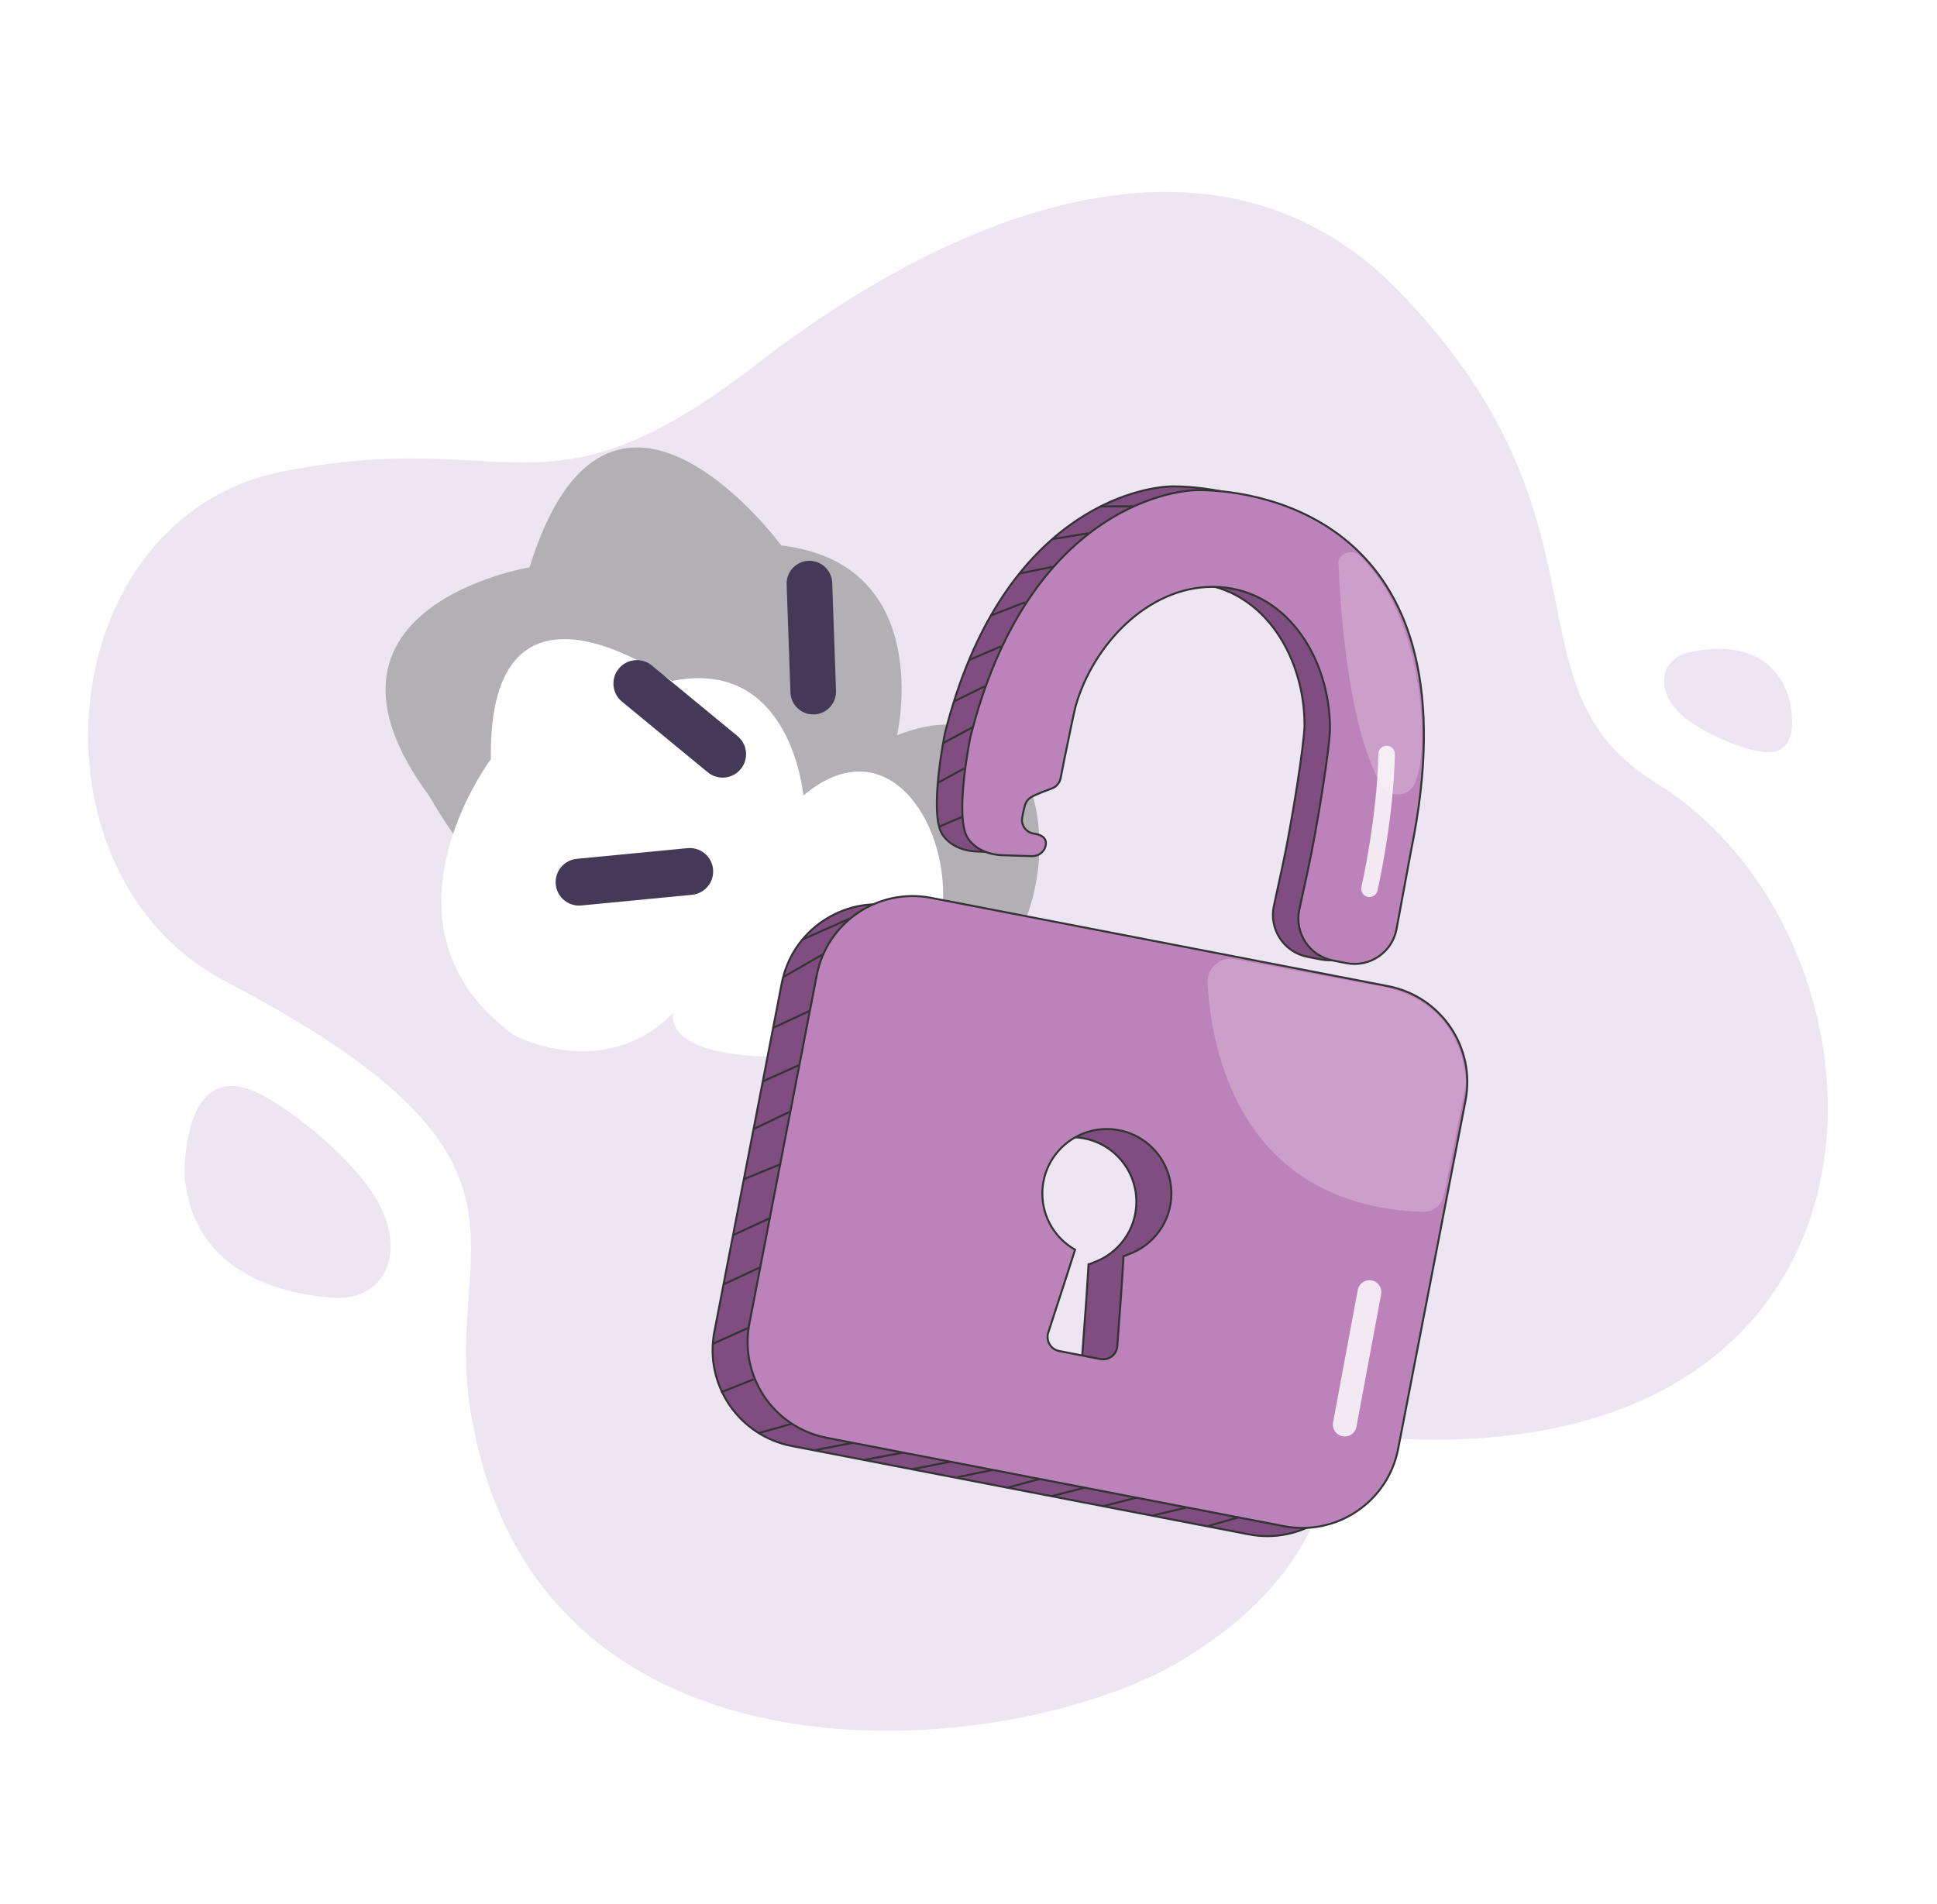 <?xml version="1.0" encoding="UTF-8"?> <svg xmlns="http://www.w3.org/2000/svg" width="473" height="465" viewBox="0 0 473 465" fill="none"> <path opacity="0.3" d="M55.007 239.672C4.82 213.375 12.298 126.427 68.977 115.171C125.655 103.914 132.543 129.309 185.043 88.744C237.542 48.179 299.509 27.756 341.491 70.999C396.366 127.521 366.161 167.641 404.331 191.174C468.767 230.902 471.128 368.149 324.977 349.992C324.977 349.992 329.553 381.165 288.238 405.727C246.923 430.287 129.783 441.631 114.772 343.846C108.477 302.836 138.136 283.229 55.008 239.672H55.007Z" fill="#C2A7CF"></path> <path opacity="0.3" fill-rule="evenodd" clip-rule="evenodd" d="M80.881 316.965C67.184 315.8 47.767 310.235 45.186 288.344C45.088 287.518 45.047 286.708 45.063 285.919C45.168 280.529 46.605 258.975 63.076 267.018C69.693 270.248 81.626 279.094 89.53 289.328C100.254 303.212 95.515 318.208 80.882 316.965H80.881Z" fill="#C2A7CF"></path> <path opacity="0.3" fill-rule="evenodd" clip-rule="evenodd" d="M412.574 159.332C420.166 157.644 431.535 157.391 436.334 168.911C436.515 169.346 436.663 169.782 436.777 170.215C437.558 173.177 440.13 185.195 429.968 183.596C425.886 182.954 418.056 180.147 412.189 175.897C404.231 170.131 404.466 161.136 412.576 159.332H412.574Z" fill="#C2A7CF"></path> <path opacity="0.52" d="M208.964 254.531C208.964 254.531 244.139 245.031 251.513 221.551C258.887 198.073 248.825 167.816 219.053 179.591C219.053 179.591 228.764 137.763 190.789 133.231C190.789 133.231 148.705 75.96 129.308 138.574C129.308 138.574 70.576 148.227 104.931 194.584C104.931 194.584 132.455 244.654 159.553 230.65C159.553 230.65 151.665 241.423 183.803 252.841C215.94 264.259 208.964 254.531 208.964 254.531Z" fill="#808080"></path> <path d="M206.755 253.21C206.755 253.21 230.501 237.437 230.303 217.953C230.105 198.468 215.369 178.153 196.172 194.314C196.172 194.314 193.284 160.44 164.084 166.333C164.084 166.333 119.141 133.522 119.867 185.421C119.867 185.421 89.097 226.475 125.692 252.96C125.692 252.96 147.75 264.521 164.434 247.336C164.434 247.336 161.19 257.382 187.727 258.104C214.263 258.825 206.755 253.21 206.755 253.21Z" fill="white"></path> <path fill-rule="evenodd" clip-rule="evenodd" d="M330.436 242.878L218.827 221.3C205.901 218.8 193.396 227.253 190.898 240.18L174.449 325.254C171.95 338.179 180.403 350.684 193.33 353.183L304.938 374.763C317.863 377.262 330.368 368.809 332.867 355.882L349.316 270.807C351.815 257.882 343.362 245.379 330.436 242.878ZM266.908 308.407C266.707 308.538 266.352 308.671 265.818 308.805L265.24 317.863C264.858 322.79 264.463 328.631 264.293 330.766C264.164 332.631 262.607 334.019 260.814 334.019C260.59 334.019 260.365 333.998 260.136 333.953L250.079 331.98C248.018 331.576 246.778 329.457 247.433 327.462C247.759 326.442 248.382 324.542 249.111 322.308C249.841 320.075 250.677 317.509 251.43 315.156L253.98 307.236C249.203 304.531 245.981 299.403 245.981 293.522C245.981 284.821 253.034 277.767 261.737 277.767C270.44 277.767 277.492 284.821 277.492 293.522C277.492 300.411 273.069 306.268 266.908 308.407Z" fill="#7F4D7F" stroke="#333333" stroke-width="0.483" stroke-miterlimit="10"></path> <path fill-rule="evenodd" clip-rule="evenodd" d="M338.985 240.88L227.377 219.302C214.45 216.802 201.945 225.255 199.447 238.182L182.998 323.256C180.499 336.181 188.952 348.686 201.879 351.185L313.487 372.765C326.412 375.264 338.917 366.811 341.417 353.884L357.865 268.809C360.365 255.884 351.912 243.381 338.985 240.88ZM275.457 306.409C275.256 306.539 274.902 306.673 274.367 306.807L273.789 315.865C273.407 320.792 273.013 326.633 272.842 328.768C272.713 330.633 271.156 332.021 269.363 332.021C269.14 332.021 268.914 332 268.685 331.955L258.628 329.982C256.567 329.578 255.327 327.459 255.982 325.463C256.308 324.444 256.931 322.544 257.661 320.31C258.39 318.076 259.226 315.511 259.98 313.158L262.529 305.238C257.752 302.533 254.53 297.405 254.53 291.524C254.53 282.823 261.584 275.769 270.286 275.769C278.989 275.769 286.041 282.823 286.041 291.524C286.041 298.413 281.619 304.27 275.457 306.409Z" fill="#BC83BB" stroke="#333333" stroke-width="0.483" stroke-miterlimit="10"></path> <path fill-rule="evenodd" clip-rule="evenodd" d="M338.294 207.168L334.817 225.999C333.762 231.711 328.248 235.461 322.549 234.344L320.86 234.012L319.264 233.7C313.529 232.575 309.835 226.96 311.075 221.248L313.122 211.82C315.544 200.644 318.555 181.332 318.555 177.058C318.555 159.471 307.488 142.439 289.901 142.439C273.974 142.439 260.691 156.669 256.448 171.565C256.127 172.687 254.622 179.954 253.684 184.577L252.784 189.167C252.56 190.307 251.765 191.251 250.679 191.663L248.372 192.539C244.479 194.111 244.272 194.32 243.531 198.093L243.407 198.729C243.049 200.551 244.238 202.317 246.059 202.673L246.774 202.815C248.847 203.221 249.306 204.309 249.167 205.405C248.959 207.042 247.505 208.234 245.856 208.211C244.004 208.186 240.952 208.076 238.405 207.975C235.168 207.846 231.876 206.517 230.111 203.801C226.739 198.61 230.752 179.081 230.752 179.081C244.429 124.91 278.556 118.692 286.786 118.804C301.854 118.924 354.942 126.462 338.294 207.166V207.168Z" fill="#7F4D7F" stroke="#333333" stroke-width="0.483" stroke-miterlimit="10"></path> <path fill-rule="evenodd" clip-rule="evenodd" d="M344.508 208.068L341.031 226.899C339.977 232.611 334.463 236.361 328.763 235.244L327.074 234.912L325.478 234.6C319.743 233.476 316.049 227.86 317.289 222.148L319.336 212.721C321.758 201.544 324.77 182.232 324.77 177.958C324.77 160.371 313.703 143.339 296.115 143.339C280.188 143.339 266.906 157.569 262.662 172.465C262.342 173.587 260.836 180.854 259.899 185.477L258.999 190.067C258.775 191.207 257.979 192.151 256.894 192.563L254.586 193.439C250.694 195.011 250.486 195.22 249.745 198.993L249.621 199.63C249.264 201.451 250.452 203.218 252.273 203.573L252.988 203.715C255.061 204.121 255.52 205.21 255.382 206.305C255.174 207.942 253.72 209.134 252.071 209.112C250.219 209.086 247.167 208.976 244.619 208.875C241.382 208.746 238.09 207.417 236.325 204.701C232.953 199.51 236.966 179.981 236.966 179.981C250.644 125.81 284.77 119.592 293.001 119.705C308.068 119.824 361.157 127.362 344.508 208.066V208.068Z" fill="#BC83BB" stroke="#333333" stroke-width="0.483" stroke-miterlimit="10"></path> <path d="M197.308 174.359C194.923 173.798 193.111 171.7 193.021 169.133L192.088 142.743C191.981 139.669 194.383 137.089 197.458 136.981C200.53 136.873 203.112 139.276 203.22 142.35L204.152 168.74C204.26 171.814 201.857 174.394 198.783 174.502C198.276 174.52 197.78 174.47 197.308 174.359Z" fill="#443A58"></path> <path d="M179.766 188.887C177.711 190.341 174.861 190.305 172.824 188.627L151.875 171.37C149.436 169.36 149.086 165.753 151.097 163.313C153.107 160.874 156.715 160.524 159.154 162.535L180.103 179.793C182.543 181.802 182.892 185.41 180.881 187.85C180.549 188.252 180.172 188.598 179.765 188.887H179.766Z" fill="#443A58"></path> <path d="M174.069 213.827C173.644 216.309 171.603 218.299 168.977 218.554L141.96 221.164C138.814 221.469 136.016 219.164 135.712 216.017C135.408 212.871 137.712 210.073 140.859 209.769L167.875 207.159C171.022 206.854 173.819 209.159 174.124 212.305C174.174 212.826 174.153 213.336 174.069 213.827Z" fill="#443A58"></path> <g opacity="0.23"> <path fill-rule="evenodd" clip-rule="evenodd" d="M294.877 240.058C295.745 256.159 302.544 294.416 347.466 296.007C350.231 296.105 352.209 294.14 352.7 291.419L357.874 265.225C357.965 264.726 357.987 264.219 357.94 263.715C357.565 259.649 355.807 243.275 334.547 240.451C334.336 240.423 334.121 240.412 333.911 240.374L301.49 234.27C297.931 233.6 294.682 236.441 294.877 240.058Z" fill="white"></path> <path fill-rule="evenodd" clip-rule="evenodd" d="M326.843 137.279C327.218 147.661 329.004 177.262 337.305 191.761C339.239 195.138 344.237 194.735 345.592 191.086C345.874 190.326 346.146 189.451 346.402 188.446C348.566 179.958 347.197 149.584 331.589 135.436C330.111 134.096 326.772 135.282 326.845 137.277L326.843 137.279Z" fill="white"></path> </g> <path d="M222.904 358.819L232.001 357.043" stroke="#333333" stroke-width="0.483" stroke-miterlimit="10"></path> <path d="M233.779 360.817L242.322 359.041" stroke="#333333" stroke-width="0.483" stroke-miterlimit="10"></path> <path d="M191.24 238.668L201.065 233.013" stroke="#333333" stroke-width="0.483" stroke-miterlimit="10"></path> <path d="M207.423 224.396L195.975 229.452" stroke="#333333" stroke-width="0.483" stroke-miterlimit="10"></path> <path d="M188.701 251.107L197.605 246.948" stroke="#333333" stroke-width="0.483" stroke-miterlimit="10"></path> <path d="M186.205 264.172L195.207 260.104" stroke="#333333" stroke-width="0.483" stroke-miterlimit="10"></path> <path d="M184.017 275.768L192.779 271.578" stroke="#333333" stroke-width="0.483" stroke-miterlimit="10"></path> <path d="M181.544 288.057L190.706 284.313" stroke="#333333" stroke-width="0.483" stroke-miterlimit="10"></path> <path d="M179.005 301.692L188.151 297.46" stroke="#333333" stroke-width="0.483" stroke-miterlimit="10"></path> <path d="M176.85 313.631L185.591 309.553" stroke="#333333" stroke-width="0.483" stroke-miterlimit="10"></path> <path d="M174.01 328.251L182.71 324.339" stroke="#333333" stroke-width="0.483" stroke-miterlimit="10"></path> <path d="M176.053 340.068L184.016 336.905" stroke="#333333" stroke-width="0.483" stroke-miterlimit="10"></path> <path d="M185.206 350.055L193.369 347.747" stroke="#333333" stroke-width="0.483" stroke-miterlimit="10"></path> <path d="M198.936 354.215L208.223 352.413" stroke="#333333" stroke-width="0.483" stroke-miterlimit="10"></path> <path d="M211.251 356.545L220.537 354.792" stroke="#333333" stroke-width="0.483" stroke-miterlimit="10"></path> <path d="M245.979 363.361L253.859 361.259" stroke="#333333" stroke-width="0.483" stroke-miterlimit="10"></path> <path d="M256.635 365.476L264.858 363.36" stroke="#333333" stroke-width="0.483" stroke-miterlimit="10"></path> <path d="M269.284 367.917L277.49 365.804" stroke="#333333" stroke-width="0.483" stroke-miterlimit="10"></path> <path d="M281.599 370.138L289.588 368.252" stroke="#333333" stroke-width="0.483" stroke-miterlimit="10"></path> <path d="M295.135 372.687L302.569 370.579" stroke="#333333" stroke-width="0.483" stroke-miterlimit="10"></path> <path d="M229.333 201.928L234.978 199.485" stroke="#333333" stroke-width="0.483" stroke-miterlimit="10"></path> <path d="M229.011 191.17L235.451 187.722" stroke="#333333" stroke-width="0.483" stroke-miterlimit="10"></path> <path d="M230.302 181.504L237.597 177.573" stroke="#333333" stroke-width="0.483" stroke-miterlimit="10"></path> <path d="M232.952 171.32L240.437 167.641" stroke="#333333" stroke-width="0.483" stroke-miterlimit="10"></path> <path d="M236.632 161.224L244.433 157.876" stroke="#333333" stroke-width="0.483" stroke-miterlimit="10"></path> <path d="M241.984 150.325L250.315 147.111" stroke="#333333" stroke-width="0.483" stroke-miterlimit="10"></path> <path d="M248.937 140.087L256.971 138.459" stroke="#333333" stroke-width="0.483" stroke-miterlimit="10"></path> <path d="M256.972 131.679L265.737 130.249" stroke="#333333" stroke-width="0.483" stroke-miterlimit="10"></path> <path d="M268.778 123.681H276.869" stroke="#333333" stroke-width="0.483" stroke-miterlimit="10"></path> <g opacity="0.82"> <path d="M328.378 347.956L334.413 315.591" stroke="white" stroke-width="5.798" stroke-miterlimit="10" stroke-linecap="round"></path> <path d="M334.413 217.088C334.413 217.088 338.294 200.169 338.603 184.175" stroke="white" stroke-width="4.026" stroke-miterlimit="10" stroke-linecap="round"></path> </g> </svg> 
